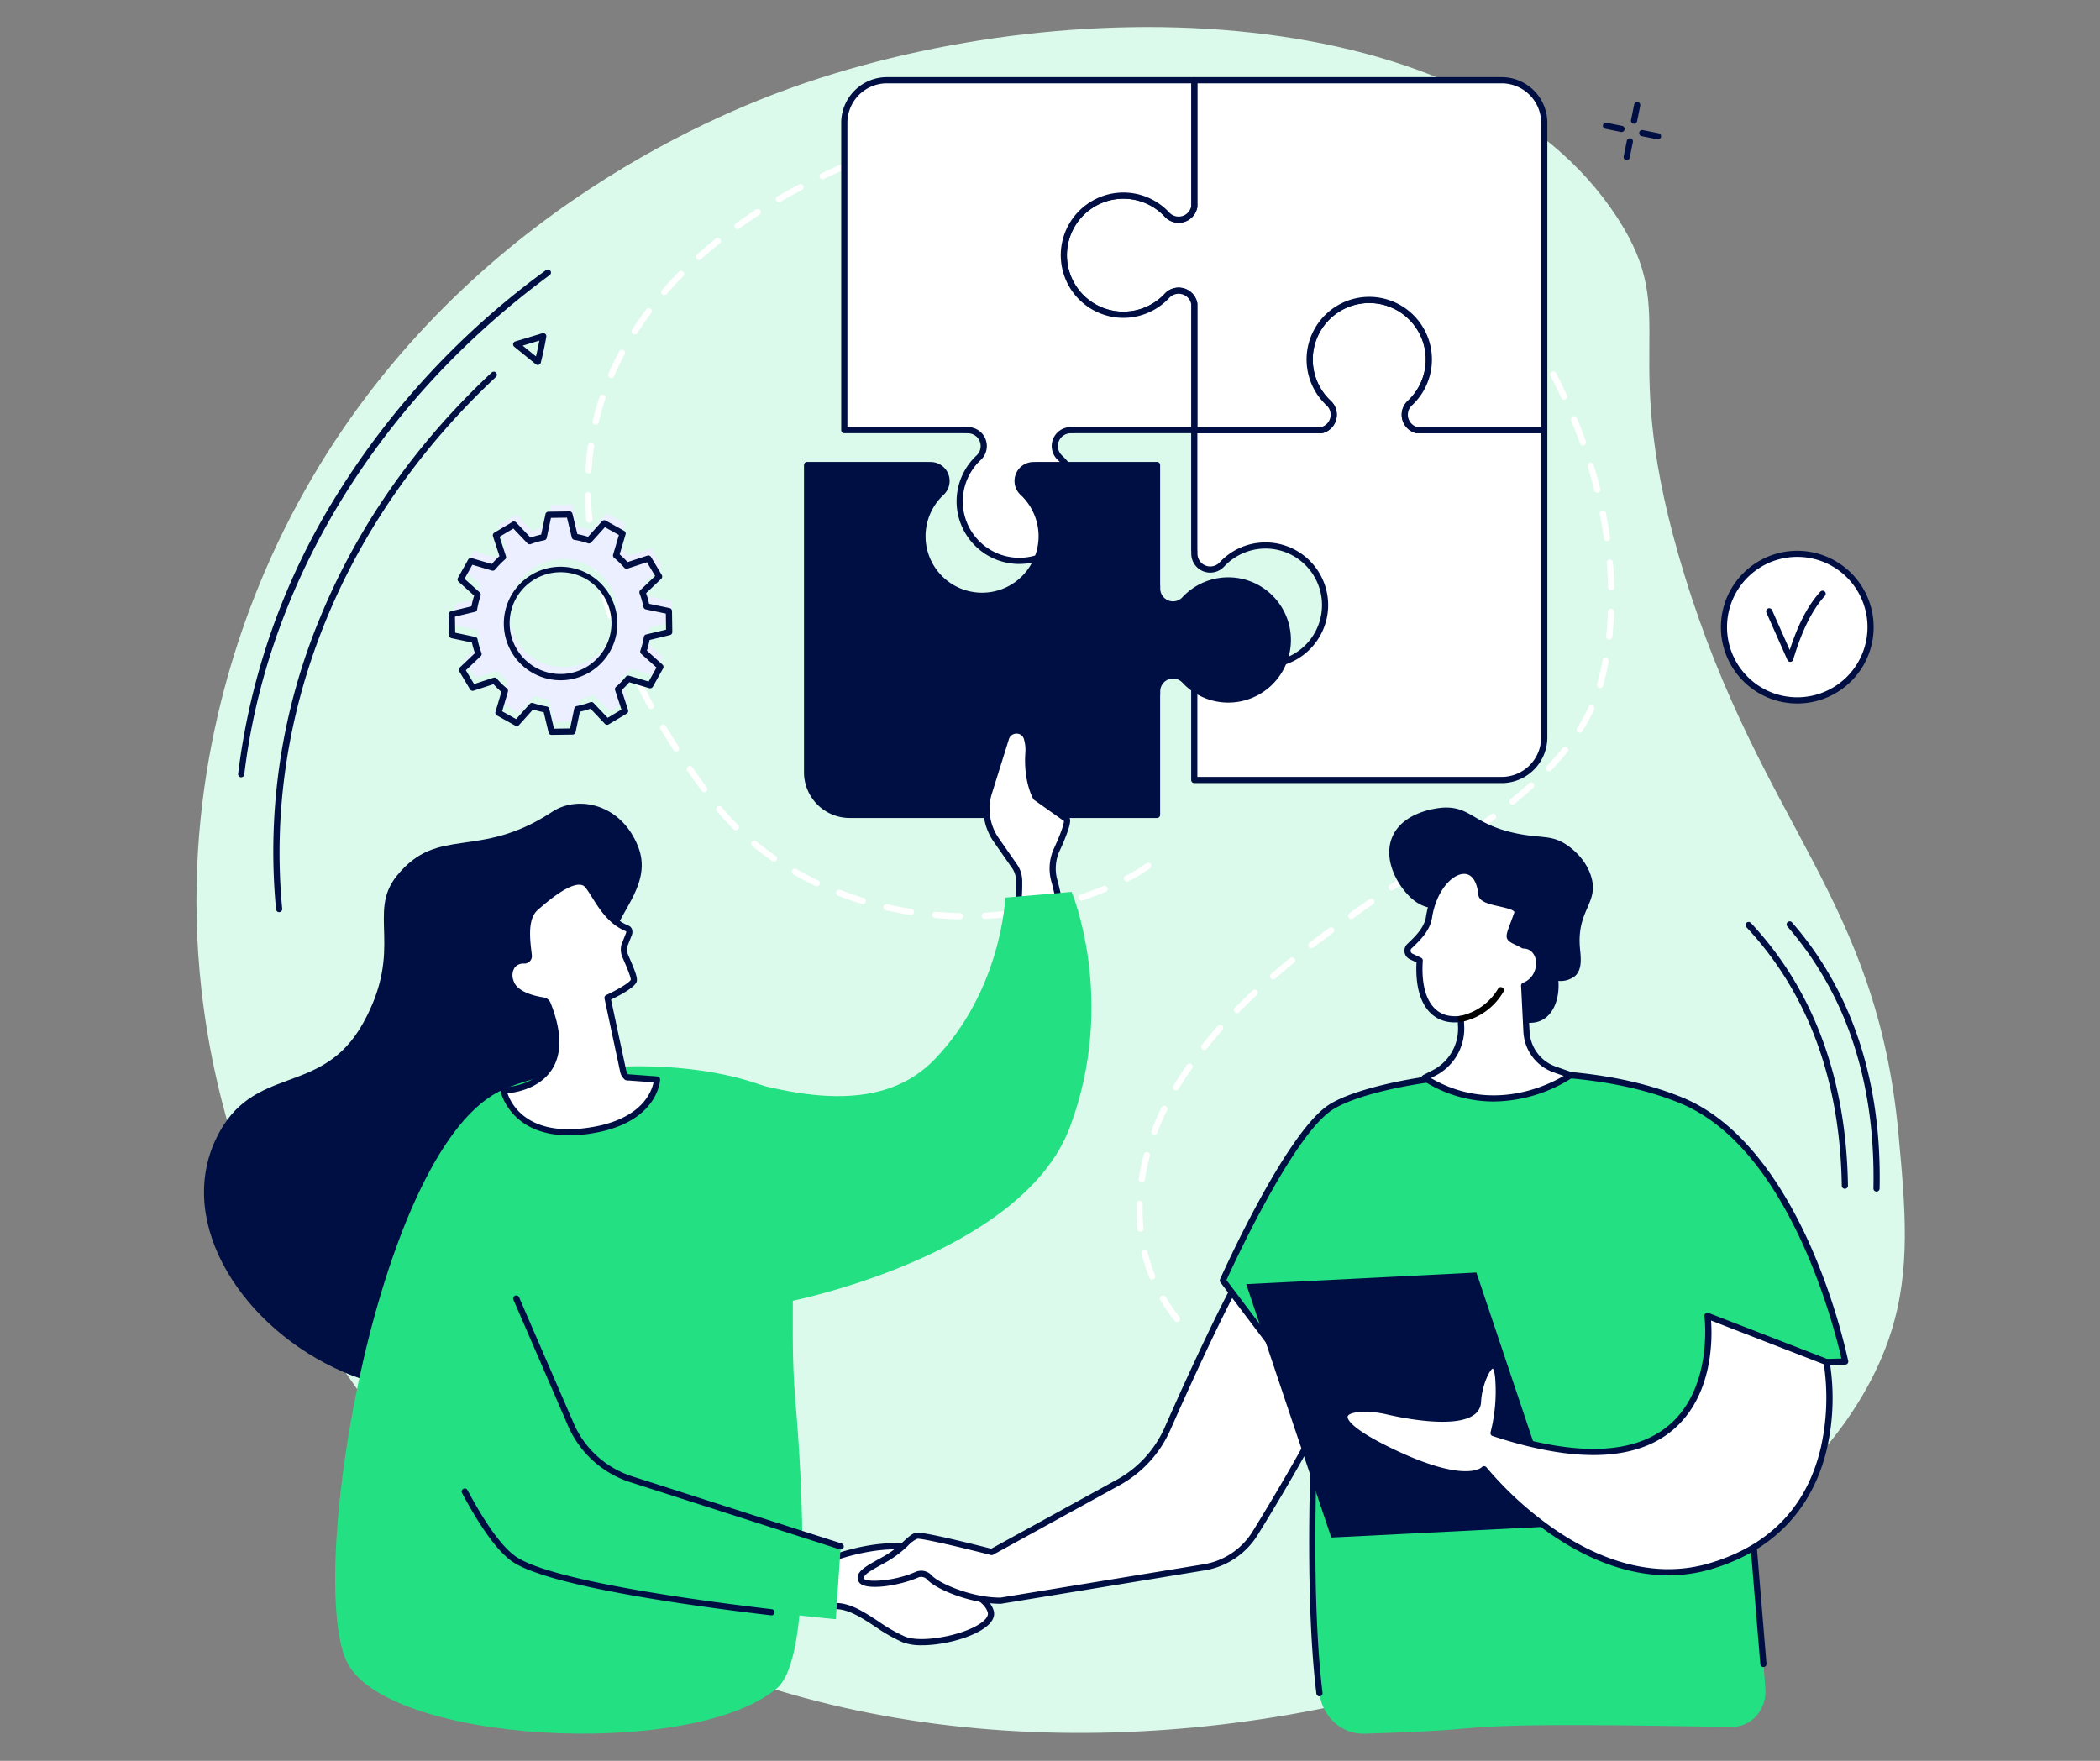 <svg xmlns="http://www.w3.org/2000/svg" xmlns:xlink="http://www.w3.org/1999/xlink" width="620" height="520" viewBox="0 0 620 520">
  <rect x="0" y="0" width="620" height="520" fill="#808080" stroke="none"/>
  <defs>
    <clipPath id="clip-path">
      <rect id="Rectangle_79" data-name="Rectangle 79" width="504.374" height="504" fill="none"/>
    </clipPath>
    <clipPath id="clip-Programme_Partenaire_-_Communication_Digitale_-_Anthony_LAC_4">
      <rect width="620" height="520"/>
    </clipPath>
  </defs>
  <g id="Programme_Partenaire_-_Communication_Digitale_-_Anthony_LAC_4" data-name="Programme Partenaire - Communication Digitale - Anthony LAC 4" clip-path="url(#clip-Programme_Partenaire_-_Communication_Digitale_-_Anthony_LAC_4)">
    <g id="Groupe_59" data-name="Groupe 59" transform="translate(58 8.004)">
      <g id="Groupe_58" data-name="Groupe 58" transform="translate(0 -0.004)" clip-path="url(#clip-path)">
        <path id="Tracé_1073" data-name="Tracé 1073" d="M22.069,156.477C11.154,180.641-5,226.9,1.492,284.439c8.331,73.822,49.578,132.022,89.7,164.727,133.136,108.524,376.857,38.415,409.132-63.813,5.855-18.546,4.209-36.434,2.184-58.444-6.443-70-40.38-90.811-63.2-165.141-20.771-67.644-.293-75.256-19.715-105.328C377.456-8.794,255.836-12.082,172.152,19.193,140.008,31.207,62.009,68.056,22.069,156.477" transform="translate(0 0.004)" fill="#dbfaeb"/>
        <path id="Tracé_1074" data-name="Tracé 1074" d="M591.2,447.209a.908.908,0,0,1-.713-.343,52.071,52.071,0,0,1-4.2-6.112.911.911,0,1,1,1.573-.922,50.283,50.283,0,0,0,4.051,5.9.911.911,0,0,1-.712,1.479m-7.339-12.54a.911.911,0,0,1-.845-.571,51.523,51.523,0,0,1-2.27-7.06.912.912,0,1,1,1.771-.432,49.743,49.743,0,0,0,2.189,6.81.912.912,0,0,1-.845,1.253M580.4,420.552a.911.911,0,0,1-.906-.82,56.687,56.687,0,0,1-.283-5.669q0-.864.026-1.732a.911.911,0,1,1,1.822.053q-.024.841-.024,1.679c0,1.843.092,3.689.273,5.486a.911.911,0,0,1-.815,1,.871.871,0,0,1-.093,0m.406-14.542a.929.929,0,0,1-.137-.01.912.912,0,0,1-.766-1.037,67.521,67.521,0,0,1,1.507-7.234.912.912,0,0,1,1.762.468,65.566,65.566,0,0,0-1.466,7.038.912.912,0,0,1-.9.776m3.716-14.075a.912.912,0,0,1-.853-1.233c.853-2.261,1.838-4.539,2.929-6.77a.912.912,0,1,1,1.638.8c-1.066,2.18-2.028,4.4-2.861,6.612a.912.912,0,0,1-.853.59m6.381-13.1a.911.911,0,0,1-.78-1.383q.221-.366.446-.731c1.118-1.818,2.316-3.645,3.563-5.432a.912.912,0,0,1,1.5,1.043c-1.227,1.758-2.406,3.556-3.506,5.343q-.22.359-.437.719a.912.912,0,0,1-.781.44m8.33-11.955a.912.912,0,0,1-.713-1.478c1.487-1.875,3.076-3.765,4.723-5.617A.912.912,0,0,1,604.609,361c-1.624,1.826-3.191,3.69-4.657,5.539a.909.909,0,0,1-.714.345m9.671-10.9a.912.912,0,0,1-.65-1.55c1.663-1.692,3.431-3.411,5.257-5.111a.911.911,0,0,1,1.242,1.334c-1.806,1.682-3.555,3.382-5.2,5.055a.91.91,0,0,1-.65.273m10.661-9.949a.912.912,0,0,1-.6-1.6c1.777-1.533,3.668-3.112,5.62-4.692a.912.912,0,0,1,1.147,1.417c-1.938,1.568-3.813,3.134-5.575,4.655a.909.909,0,0,1-.6.221m11.328-9.185a.911.911,0,0,1-.555-1.634c1.858-1.426,3.771-2.862,5.846-4.39a.912.912,0,0,1,1.081,1.468c-2.066,1.521-3.969,2.95-5.817,4.368a.907.907,0,0,1-.554.188M527.132,328.3h-.017c-2.441-.044-4.912-.174-7.343-.386a.911.911,0,0,1,.159-1.816c2.389.209,4.817.336,7.217.38a.911.911,0,0,1-.016,1.823m115.5-.112a.911.911,0,0,1-.531-1.653q2.971-2.124,5.958-4.217a.912.912,0,0,1,1.048,1.492q-2.978,2.091-5.946,4.208a.906.906,0,0,1-.529.17m-108.213-.006a.912.912,0,0,1-.046-1.822c2.395-.122,4.818-.328,7.2-.613a.911.911,0,1,1,.216,1.81c-2.425.29-4.89.5-7.326.624h-.047m-21.8-1.149a.929.929,0,0,1-.143-.011q-.818-.129-1.643-.271c-1.869-.323-3.745-.7-5.576-1.116a.911.911,0,1,1,.4-1.777c1.8.409,3.644.778,5.482,1.1q.811.14,1.616.266a.912.912,0,0,1-.14,1.812m36.274-.58a.912.912,0,0,1-.168-1.807c2.359-.446,4.733-.978,7.056-1.581a.911.911,0,1,1,.458,1.764c-2.363.614-4.777,1.155-7.176,1.608a.915.915,0,0,1-.17.016M498.413,323.8a.9.9,0,0,1-.266-.04c-2.354-.715-4.695-1.52-6.956-2.394a.912.912,0,1,1,.656-1.7c2.22.858,4.517,1.648,6.829,2.35a.912.912,0,0,1-.264,1.784M563,322.791a.912.912,0,0,1-.289-1.777c2.308-.771,4.586-1.622,6.771-2.531a.912.912,0,0,1,.7,1.684c-2.225.925-4.545,1.792-6.893,2.576a.915.915,0,0,1-.289.047m91.561-2.99a.912.912,0,0,1-.522-1.659q2.472-1.725,4.93-3.447l1.047-.731a.912.912,0,1,1,1.041,1.5l-1.041.727q-2.459,1.724-4.934,3.45a.907.907,0,0,1-.521.164m-169.739-1.258a.911.911,0,0,1-.392-.089c-2.216-1.056-4.408-2.208-6.517-3.424a.911.911,0,1,1,.91-1.579c2.068,1.193,4.218,2.322,6.391,3.358a.912.912,0,0,1-.393,1.735m91.63-1.371a.912.912,0,0,1-.419-1.722,41.5,41.5,0,0,0,6.09-3.673.911.911,0,1,1,1.138,1.423,43.116,43.116,0,0,1-6.391,3.87.9.9,0,0,1-.418.1m90.1-5.673a.911.911,0,0,1-.513-1.666l1.356-.921q2.309-1.567,4.674-3.182a.912.912,0,0,1,1.03,1.5q-2.362,1.618-4.68,3.185l-1.355.92a.907.907,0,0,1-.511.158m-194.351-.242a.906.906,0,0,1-.517-.161c-2.03-1.4-4.01-2.892-5.885-4.433a.912.912,0,0,1,1.157-1.409c1.836,1.509,3.776,2.97,5.763,4.342a.911.911,0,0,1-.518,1.662m206.374-8.026a.912.912,0,0,1-.528-1.655c2.139-1.516,4.062-2.916,5.877-4.279a.911.911,0,1,1,1.094,1.458c-1.829,1.373-3.765,2.783-5.918,4.308a.908.908,0,0,1-.526.168M460.957,302a.91.91,0,0,1-.64-.262,69.184,69.184,0,0,1-5-5.449.912.912,0,0,1,1.411-1.154,67.2,67.2,0,0,0,4.864,5.3.912.912,0,0,1-.64,1.561m229.272-7.548a.912.912,0,0,1-.576-1.618c1.948-1.588,3.8-3.175,5.5-4.717a.911.911,0,0,1,1.225,1.35c-1.723,1.563-3.6,3.172-5.571,4.78a.908.908,0,0,1-.575.2m-238.6-3.658a.91.91,0,0,1-.732-.368c-1.449-1.951-2.887-3.956-4.273-5.96a.911.911,0,1,1,1.5-1.037c1.374,1.987,2.8,3.976,4.237,5.91a.912.912,0,0,1-.731,1.455m249.365-6.163a.912.912,0,0,1-.657-1.543c1.723-1.8,3.326-3.616,4.766-5.41a.912.912,0,0,1,1.422,1.141c-1.473,1.835-3.113,3.7-4.873,5.531a.909.909,0,0,1-.658.28m-257.669-5.845a.91.91,0,0,1-.767-.419c-1.316-2.048-2.614-4.145-3.857-6.233a.912.912,0,0,1,1.567-.932c1.232,2.07,2.519,4.149,3.824,6.18a.911.911,0,0,1-.766,1.4m266.74-5.544a.912.912,0,0,1-.769-1.4,53.867,53.867,0,0,0,3.438-6.282.911.911,0,1,1,1.656.763,55.624,55.624,0,0,1-3.554,6.5.911.911,0,0,1-.77.423m-274.2-7a.912.912,0,0,1-.8-.474c-1.176-2.15-2.319-4.336-3.4-6.5a.912.912,0,1,1,1.631-.814c1.068,2.14,2.2,4.305,3.366,6.435a.913.913,0,0,1-.8,1.35M716.1,260.028a.913.913,0,0,1-.878-1.16q.147-.518.283-1.04c.5-1.951.953-3.966,1.331-5.988a.912.912,0,1,1,1.792.335c-.386,2.062-.843,4.118-1.358,6.11q-.14.542-.293,1.08a.913.913,0,0,1-.876.663M429.359,253.18a.911.911,0,0,1-.832-.538c-1.007-2.243-1.969-4.517-2.859-6.756a.912.912,0,0,1,1.7-.673c.879,2.215,1.83,4.463,2.827,6.682a.912.912,0,0,1-.831,1.285M718.8,245.707c-.033,0-.067,0-.1-.005a.912.912,0,0,1-.806-1.006c.259-2.36.439-4.785.535-7.208a.912.912,0,0,1,1.822.072c-.1,2.465-.281,4.933-.545,7.334a.912.912,0,0,1-.905.812m-294.812-6.088a.912.912,0,0,1-.862-.616c-.8-2.342-1.544-4.7-2.2-7a.912.912,0,0,1,1.753-.5c.65,2.275,1.381,4.6,2.173,6.914a.912.912,0,0,1-.862,1.207m295.4-8.473a.911.911,0,0,1-.91-.888c-.061-2.374-.2-4.8-.407-7.225a.911.911,0,1,1,1.816-.157c.213,2.457.352,4.925.413,7.336a.911.911,0,0,1-.888.934h-.024M419.99,225.595a.911.911,0,0,1-.888-.711c-.544-2.415-1.013-4.843-1.394-7.215a.912.912,0,0,1,1.8-.289c.374,2.336.836,4.726,1.371,7.1a.911.911,0,0,1-.689,1.089.931.931,0,0,1-.2.022m298.145-8.972a.911.911,0,0,1-.9-.781c-.34-2.357-.753-4.761-1.228-7.142a.911.911,0,1,1,1.788-.356c.482,2.414.9,4.849,1.244,7.239a.91.91,0,0,1-.9,1.041M417.693,211.2a.912.912,0,0,1-.907-.828c-.225-2.463-.362-4.934-.405-7.343A.912.912,0,0,1,418.2,203c.042,2.365.177,4.791.4,7.21a.912.912,0,0,1-.825.991c-.028,0-.056,0-.084,0m297.6-8.888a.912.912,0,0,1-.883-.688c-.584-2.311-1.241-4.661-1.95-6.984a.912.912,0,1,1,1.744-.532c.718,2.351,1.382,4.73,1.974,7.07a.912.912,0,0,1-.66,1.107.934.934,0,0,1-.224.028m-297.842-5.677-.056,0a.911.911,0,0,1-.854-.966c.15-2.458.4-4.923.756-7.327a.912.912,0,0,1,1.8.263c-.344,2.354-.593,4.768-.741,7.175a.911.911,0,0,1-.909.856m293.586-8.275a.911.911,0,0,1-.858-.6c-.809-2.263-1.683-4.542-2.6-6.772a.911.911,0,1,1,1.686-.691c.925,2.256,1.808,4.56,2.627,6.85a.912.912,0,0,1-.858,1.219m-291.468-6.135a.911.911,0,0,1-.887-1.122c.421-1.772.906-3.553,1.444-5.294q.279-.9.576-1.792a.912.912,0,1,1,1.729.578q-.291.873-.564,1.752c-.525,1.7-1,3.445-1.412,5.177a.911.911,0,0,1-.886.7m285.942-7.361a.912.912,0,0,1-.828-.529c-1.009-2.18-2.084-4.371-3.193-6.511a.912.912,0,1,1,1.619-.838c1.122,2.165,2.208,4.38,3.228,6.584a.912.912,0,0,1-.827,1.295m-281.333-6.441a.912.912,0,0,1-.835-1.275c.965-2.22,2.048-4.448,3.219-6.62a.911.911,0,0,1,1.6.865c-1.146,2.127-2.207,4.309-3.152,6.482a.912.912,0,0,1-.837.548m274.625-6.5a.911.911,0,0,1-.791-.457c-1.2-2.088-2.466-4.174-3.757-6.2a.911.911,0,1,1,1.537-.98c1.306,2.048,2.584,4.158,3.8,6.27a.912.912,0,0,1-.789,1.366M431.068,155.6a.912.912,0,0,1-.765-1.406c1.309-2.03,2.727-4.057,4.215-6.028a.912.912,0,0,1,1.455,1.1c-1.461,1.935-2.853,3.925-4.138,5.917a.911.911,0,0,1-.767.418m259.895-5.97a.911.911,0,0,1-.746-.386c-1.4-1.983-2.847-3.943-4.314-5.827a.912.912,0,0,1,1.439-1.12c1.484,1.907,2.953,3.891,4.366,5.9a.912.912,0,0,1-.745,1.436M439.835,143.97a.911.911,0,0,1-.687-1.509c1.578-1.816,3.259-3.629,5-5.387a.912.912,0,0,1,1.3,1.281c-1.71,1.731-3.364,3.515-4.917,5.3a.908.908,0,0,1-.688.314M682,138.129a.908.908,0,0,1-.691-.316c-1.588-1.843-3.228-3.647-4.872-5.362a.912.912,0,0,1,1.316-1.262c1.666,1.738,3.327,3.566,4.937,5.433a.912.912,0,0,1-.69,1.507M450.071,133.6a.911.911,0,0,1-.609-1.59c1.793-1.611,3.676-3.209,5.6-4.75a.912.912,0,0,1,1.141,1.422c-1.9,1.52-3.754,3.1-5.522,4.684a.907.907,0,0,1-.609.234M671.9,127.61a.911.911,0,0,1-.621-.244c-1.785-1.662-3.616-3.266-5.442-4.767A.911.911,0,1,1,667,121.191c1.855,1.525,3.715,3.153,5.528,4.841a.912.912,0,0,1-.621,1.579m-210.468-3.144a.911.911,0,0,1-.534-1.651c1.96-1.411,4-2.8,6.059-4.138a.912.912,0,0,1,.991,1.53c-2.036,1.318-4.049,2.694-5.984,4.088a.91.91,0,0,1-.532.172m199.2-6.108a.906.906,0,0,1-.533-.173c-1.94-1.4-3.952-2.771-5.984-4.069a.912.912,0,0,1,.981-1.536c2.061,1.317,4.1,2.706,6.071,4.128a.911.911,0,0,1-.535,1.65m-186.972-1.826a.912.912,0,0,1-.46-1.7c2.089-1.22,4.247-2.416,6.413-3.556a.912.912,0,0,1,.849,1.613c-2.142,1.127-4.276,2.31-6.343,3.516a.912.912,0,0,1-.459.125m174.694-6.024a.909.909,0,0,1-.447-.118c-2.084-1.174-4.238-2.311-6.4-3.38a.912.912,0,0,1,.807-1.635c2.194,1.084,4.378,2.237,6.491,3.426a.912.912,0,0,1-.448,1.706m-161.79-.77a.912.912,0,0,1-.391-1.736c2.182-1.032,4.432-2.042,6.689-3a.911.911,0,1,1,.712,1.678c-2.234.949-4.461,1.948-6.621,2.97a.91.91,0,0,1-.389.088M635.3,104.051a.91.91,0,0,1-.359-.075c-2.2-.945-4.46-1.851-6.727-2.692a.912.912,0,1,1,.635-1.709c2.3.852,4.587,1.77,6.812,2.727a.912.912,0,0,1-.361,1.749m-135.3-.013a.912.912,0,0,1-.323-1.764c2.262-.857,4.584-1.686,6.9-2.464a.911.911,0,0,1,.58,1.728c-2.295.771-4.6,1.592-6.836,2.441a.918.918,0,0,1-.323.059m13.825-4.643a.912.912,0,0,1-.257-1.786c2.326-.685,4.7-1.337,7.054-1.937a.912.912,0,0,1,.45,1.767c-2.332.595-4.683,1.24-6.989,1.919a.911.911,0,0,1-.258.037m107.811-.422a.923.923,0,0,1-.275-.043c-2.279-.722-4.621-1.4-6.96-2.025a.911.911,0,1,1,.468-1.762c2.367.629,4.737,1.318,7.043,2.048a.912.912,0,0,1-.275,1.781m-93.7-3.176a.912.912,0,0,1-.192-1.8c2.374-.513,4.79-.991,7.181-1.418a.911.911,0,1,1,.32,1.794c-2.368.424-4.762.9-7.115,1.405a.9.9,0,0,1-.194.021m79.612-.571a.931.931,0,0,1-.2-.021c-2.336-.509-4.732-.974-7.119-1.385a.912.912,0,1,1,.309-1.8c2.414.415,4.836.887,7.2,1.4a.912.912,0,0,1-.193,1.8m-65.269-1.994a.912.912,0,0,1-.126-1.814c2.409-.341,4.854-.642,7.268-.894a.911.911,0,1,1,.19,1.813c-2.393.25-4.816.548-7.2.886a.967.967,0,0,1-.129.009m50.9-.482a.893.893,0,0,1-.117-.007c-2.374-.305-4.8-.567-7.214-.777A.911.911,0,0,1,586,90.15c2.437.212,4.889.476,7.289.785a.912.912,0,0,1-.115,1.816m-36.4-1.033a.911.911,0,0,1-.06-1.821c2.433-.164,4.9-.284,7.32-.357a.912.912,0,0,1,.055,1.823c-2.4.072-4.841.191-7.252.353l-.062,0m21.869-.235H578.6c-2.4-.113-4.839-.18-7.254-.2a.912.912,0,0,1,.007-1.823h.007c2.439.02,4.9.087,7.325.2a.912.912,0,0,1-.042,1.822" transform="translate(-301.696 -64.818)" fill="#fff"/>
        <path id="Tracé_1075" data-name="Tracé 1075" d="M45.582,409.814a.855.855,0,0,1-.109-.007.911.911,0,0,1-.8-1.013,201.921,201.921,0,0,1,29.256-82.571,236.086,236.086,0,0,1,61.682-66.209.912.912,0,0,1,1.079,1.469c-50.58,37.165-83.46,90.937-90.208,147.528a.911.911,0,0,1-.9.8" transform="translate(-32.366 -188.269)" fill="#000f43"/>
        <path id="Tracé_1076" data-name="Tracé 1076" d="M84.084,529.125a.911.911,0,0,1-.906-.825,179.777,179.777,0,0,1,13.058-86.289c11.071-26.887,28.089-51.191,50.58-72.238a.912.912,0,1,1,1.246,1.331c-45.52,42.6-68.508,99.829-63.069,157.023a.912.912,0,0,1-.821.994.857.857,0,0,1-.087,0" transform="translate(-59.676 -267.747)" fill="#000f43"/>
        <path id="Tracé_1077" data-name="Tracé 1077" d="M346.74,337.512a.912.912,0,0,1-.575-.2l-6.378-5.173a.912.912,0,0,1,.311-1.581l7.985-2.411a.912.912,0,0,1,1.163,1.023c-.64,3.829-1.614,7.624-1.624,7.662a.911.911,0,0,1-.882.684m-4.468-5.709,3.924,3.183c.268-1.131.651-2.837.995-4.668Z" transform="translate(-245.955 -237.733)" fill="#000f43"/>
        <path id="Tracé_1078" data-name="Tracé 1078" d="M1513.025,105.242a.914.914,0,0,1-.182-.018l-4.621-.935a.912.912,0,0,1,.362-1.787l4.621.935a.912.912,0,0,1-.18,1.805" transform="translate(-1092.28 -74.256)" fill="#000f43"/>
        <path id="Tracé_1079" data-name="Tracé 1079" d="M1552.1,113.147a.912.912,0,0,1-.182-.018l-4.621-.935a.912.912,0,1,1,.362-1.787l4.621.935a.912.912,0,0,1-.18,1.805" transform="translate(-1120.596 -79.983)" fill="#000f43"/>
        <path id="Tracé_1080" data-name="Tracé 1080" d="M1530.683,125.729a.913.913,0,0,1-.895-1.093l.934-4.62a.912.912,0,0,1,1.788.361l-.935,4.621a.913.913,0,0,1-.892.731" transform="translate(-1108.422 -86.429)" fill="#000f43"/>
        <path id="Tracé_1081" data-name="Tracé 1081" d="M1538.588,86.649a.9.9,0,0,1-.182-.018.912.912,0,0,1-.713-1.074l.935-4.62a.912.912,0,0,1,1.787.361l-.935,4.62a.912.912,0,0,1-.892.731" transform="translate(-1114.15 -58.113)" fill="#000f43"/>
        <path id="Tracé_1082" data-name="Tracé 1082" d="M1731.053,1038.627h-.019a.912.912,0,0,1-.893-.93c.636-31.194-7.913-57.221-25.41-77.357a.911.911,0,1,1,1.375-1.2c17.8,20.488,26.5,46.93,25.858,78.59a.911.911,0,0,1-.911.893" transform="translate(-1235.031 -694.736)" fill="#000f43"/>
        <path id="Tracé_1083" data-name="Tracé 1083" d="M1689.75,1038.22a.911.911,0,0,1-.911-.9c-.493-31.2-9.979-56.9-28.193-76.387a.912.912,0,0,1,1.332-1.245c18.533,19.83,28.184,45.94,28.684,77.6a.912.912,0,0,1-.9.926Z" transform="translate(-1203.073 -695.151)" fill="#000f43"/>
        <path id="Tracé_1084" data-name="Tracé 1084" d="M1135.254,331a4.684,4.684,0,0,1-2.049-7.961,17.594,17.594,0,1,0-23.947,0,4.684,4.684,0,0,1-2.05,7.96H1069.57v35.611h.029v.871a4.688,4.688,0,0,0,8.11,3.206,17.594,17.594,0,1,1,0,23.947,4.688,4.688,0,0,0-8.109,3.207v.87h-.029V434.32h90.748a12.575,12.575,0,0,0,12.575-12.575V331Z" transform="translate(-774.976 -211.973)" fill="#fff"/>
        <path id="Tracé_1085" data-name="Tracé 1085" d="M1157.921,432.833h-90.748a.912.912,0,0,1-.912-.912V396.31a.922.922,0,0,1,.029-.227v-.643a5.6,5.6,0,0,1,9.688-3.827,16.739,16.739,0,0,0,12.222,5.33,16.683,16.683,0,1,0-12.222-28.035,5.6,5.6,0,0,1-9.689-3.827v-.651a.868.868,0,0,1-.029-.22V328.6a.912.912,0,0,1,.912-.912h37.518a3.773,3.773,0,0,0,1.55-6.38,18.566,18.566,0,0,1-5.912-13.558,18.506,18.506,0,1,1,31.1,13.557,3.772,3.772,0,0,0,1.549,6.381H1170.5a.911.911,0,0,1,.911.912v90.748a13.5,13.5,0,0,1-13.486,13.487m-89.837-1.823h89.837a11.677,11.677,0,0,0,11.663-11.663V329.51h-36.727a.906.906,0,0,1-.224-.028,5.595,5.595,0,0,1-2.445-9.512,16.682,16.682,0,1,0-22.706,0,5.6,5.6,0,0,1-2.446,9.511.9.9,0,0,1-.224.028h-36.727v34.48a.862.862,0,0,1,.029.22v.871a3.777,3.777,0,0,0,6.531,2.586,18.5,18.5,0,1,1,0,25.188,3.776,3.776,0,0,0-6.53,2.586v.87a.915.915,0,0,1-.029.227Z" transform="translate(-772.579 -209.575)" fill="#000f43"/>
        <path id="Tracé_1086" data-name="Tracé 1086" d="M1059.008,57H968.26v37.34a4.686,4.686,0,0,1-8.028,2.348,17.593,17.593,0,1,0,0,23.947,4.685,4.685,0,0,1,8.027,2.348v37.34H1005.9a4.684,4.684,0,0,0,2.05-7.96,17.595,17.595,0,1,1,23.947,0,4.684,4.684,0,0,0,2.049,7.961h37.639V69.572A12.575,12.575,0,0,0,1059.008,57" transform="translate(-673.666 -41.297)" fill="#fff"/>
        <path id="Tracé_1087" data-name="Tracé 1087" d="M1069.184,158.833h-37.639a.9.9,0,0,1-.224-.028,5.595,5.595,0,0,1-2.445-9.512,16.682,16.682,0,1,0-22.706,0,5.6,5.6,0,0,1-2.446,9.511.9.9,0,0,1-.224.028H965.861a.911.911,0,0,1-.911-.911V120.67a3.774,3.774,0,0,0-6.448-1.816,18.57,18.57,0,0,1-13.558,5.912,18.506,18.506,0,1,1,13.557-31.1,3.774,3.774,0,0,0,6.449-1.816V54.6a.911.911,0,0,1,.911-.912h90.749A13.5,13.5,0,0,1,1070.1,67.174v90.748a.912.912,0,0,1-.912.911m-37.518-1.823h36.607V67.174a11.677,11.677,0,0,0-11.663-11.664H966.772V91.939a.934.934,0,0,1-.015.166,5.6,5.6,0,0,1-9.593,2.8,16.682,16.682,0,1,0,0,22.706,5.6,5.6,0,0,1,9.591,2.8.929.929,0,0,1,.015.166V157.01h36.607a3.772,3.772,0,0,0,1.55-6.38,18.567,18.567,0,0,1-5.912-13.558,18.506,18.506,0,1,1,31.1,13.557,3.772,3.772,0,0,0,1.549,6.381" transform="translate(-671.267 -38.899)" fill="#000f43"/>
        <path id="Tracé_1088" data-name="Tracé 1088" d="M775.615,91.107a17.554,17.554,0,0,1,14.118,5.579,4.686,4.686,0,0,0,8.028-2.348V57H707.014a12.575,12.575,0,0,0-12.575,12.575V160.32H730.05v.023h.87a4.688,4.688,0,0,1,3.207,8.11,17.6,17.6,0,1,0,23.947,0,4.688,4.688,0,0,1,3.207-8.11h.87v-.023h35.611v-37.34a4.685,4.685,0,0,0-8.027-2.349,17.594,17.594,0,1,1-14.119-29.525" transform="translate(-503.168 -41.297)" fill="#fff"/>
        <path id="Tracé_1089" data-name="Tracé 1089" d="M743.694,197.45a18.506,18.506,0,0,1-18.5-18.505,18.567,18.567,0,0,1,5.911-13.558,3.776,3.776,0,0,0-2.586-6.53h-.87a.916.916,0,0,1-.2-.023H692.042a.911.911,0,0,1-.912-.911V67.174a13.5,13.5,0,0,1,13.487-13.487h90.748a.912.912,0,0,1,.912.912v37.34a.94.94,0,0,1-.015.166,5.6,5.6,0,0,1-9.592,2.8,16.682,16.682,0,1,0,0,22.706,5.6,5.6,0,0,1,9.591,2.8.934.934,0,0,1,.015.166v37.34a.912.912,0,0,1-.912.911H759.953a.878.878,0,0,1-.2.023h-.871a3.777,3.777,0,0,0-2.586,6.531,18.5,18.5,0,0,1-11.722,32.043q-.442.02-.881.02m-15.838-40.417h.667a5.6,5.6,0,0,1,3.827,9.689,16.738,16.738,0,0,0-5.329,12.222,16.683,16.683,0,1,0,28.035-12.222,5.6,5.6,0,0,1,3.828-9.689h.672a.878.878,0,0,1,.2-.023h34.7V120.67A3.774,3.774,0,0,0,788,118.854a18.568,18.568,0,0,1-13.558,5.912A18.506,18.506,0,0,1,773.156,87.8l.062.909-.062-.909A18.479,18.479,0,0,1,788,93.666a3.774,3.774,0,0,0,6.45-1.816V55.51H704.617a11.677,11.677,0,0,0-11.663,11.664V157.01h34.7a.916.916,0,0,1,.2.023" transform="translate(-500.771 -38.899)" fill="#000f43"/>
        <path id="Tracé_1090" data-name="Tracé 1090" d="M796.479,520.377a17.592,17.592,0,0,0-30.464-11.143,4.688,4.688,0,0,1-8.11-3.207v-.871h-.029V469.545H722.265v.023h-.87a4.688,4.688,0,0,0-3.207,8.11,17.594,17.594,0,1,1-23.947,0,4.688,4.688,0,0,0-3.207-8.11h-.87v-.023H654.553v90.748a12.575,12.575,0,0,0,12.575,12.575h90.748V537.257h.029v-.87a4.688,4.688,0,0,1,8.109-3.207,17.593,17.593,0,0,0,30.465-12.8" transform="translate(-474.268 -340.216)" fill="#000f43"/>
        <path id="Tracé_1091" data-name="Tracé 1091" d="M755.478,571.383H664.731A13.5,13.5,0,0,1,651.244,557.9V467.148a.911.911,0,0,1,.912-.911h35.611a.928.928,0,0,1,.2.022h.667a5.6,5.6,0,0,1,3.827,9.69,16.739,16.739,0,0,0-5.329,12.222,16.683,16.683,0,1,0,28.035-12.222,5.6,5.6,0,0,1,3.827-9.69h.673a.889.889,0,0,1,.2-.022h35.611a.912.912,0,0,1,.912.911v35.391a.885.885,0,0,1,.028.22v.871a3.777,3.777,0,0,0,6.531,2.586,18.5,18.5,0,1,1,0,25.187,3.777,3.777,0,0,0-6.531,2.587v.87a.937.937,0,0,1-.028.227v35.384a.912.912,0,0,1-.912.912M653.067,468.06V557.9a11.677,11.677,0,0,0,11.663,11.663h89.836v-34.7a.933.933,0,0,1,.028-.227v-.644a5.6,5.6,0,0,1,9.689-3.827,16.739,16.739,0,0,0,12.222,5.329,16.683,16.683,0,1,0-12.222-28.035,5.6,5.6,0,0,1-9.69-3.827v-.651a.877.877,0,0,1-.028-.22v-34.7h-34.5a.852.852,0,0,1-.2.023H719a3.777,3.777,0,0,0-2.586,6.531,18.505,18.505,0,1,1-25.188,0,3.776,3.776,0,0,0-2.586-6.531h-.87a.9.9,0,0,1-.2-.023Z" transform="translate(-471.871 -337.819)" fill="#000f43"/>
        <path id="Tracé_1092" data-name="Tracé 1092" d="M110.884,835.083c7.68-5.072,20.5-2.339,25.43,10.4,4.03,10.408-4.986,18.441-7.269,26.116-7.387,24.827,16.512,77.816.276,104.873-12.953,21.586-48.979,37.5-80.051,24.044-29.544-12.8-49.63-43.6-37.645-68.823C22.4,909.023,42.755,919.744,55.116,897.4c12.186-22.03,1-32.4,9.913-43.429,12.189-15.082,24.087-4.512,45.856-18.886" transform="translate(-5.87 -603.333)" fill="#000f43"/>
        <path id="Tracé_1093" data-name="Tracé 1093" d="M852.5,756.678l-4.888,15.659a16,16,0,0,0,2.173,14.342l5.48,7.865a7.9,7.9,0,0,1,1.188,4.466c.068,3.554-.467,8.977-.467,8.977l13.057.214s-1.433-6.884-2.093-9.248a13.4,13.4,0,0,1,.452-9.183c4.195-9.068,3.049-9.388,3.049-9.388l-9.027-6.4s-2.768-4.708-2.245-12.93a12.04,12.04,0,0,0-.49-4.711,3.245,3.245,0,0,0-6.19.336" transform="translate(-613.566 -546.483)" fill="#fff"/>
        <path id="Tracé_1094" data-name="Tracé 1094" d="M866.66,806.714h-.015l-13.057-.213a.912.912,0,0,1-.892-1c.005-.054.529-5.412.463-8.871a6.952,6.952,0,0,0-1.024-3.962l-5.48-7.865a16.956,16.956,0,0,1-2.291-15.15l4.877-15.622a4.114,4.114,0,0,1,3.887-3.114,4.011,4.011,0,0,1,4.041,2.729,13.029,13.029,0,0,1,.538,5.068c-.448,7.03,1.587,11.385,2.036,12.25l8.816,6.248a1.114,1.114,0,0,1,.42.483c.207.45.76,1.645-3.131,10.057a12.5,12.5,0,0,0-.4,8.556c.66,2.367,2.049,9.025,2.107,9.308a.911.911,0,0,1-.892,1.1m-12.06-2.02,10.933.179c-.433-2.044-1.358-6.336-1.843-8.074a14.307,14.307,0,0,1,.5-9.811c2.755-5.954,3.088-7.891,3.11-8.431l-8.787-6.228a.909.909,0,0,1-.259-.282c-.119-.2-2.9-5.046-2.37-13.449a11.257,11.257,0,0,0-.441-4.354,2.207,2.207,0,0,0-2.242-1.506,2.333,2.333,0,0,0-2.2,1.769c0,.015-.008.031-.013.045L846.1,770.211a15.143,15.143,0,0,0,2.044,13.54l5.486,7.874a8.891,8.891,0,0,1,1.352,4.969c.051,2.689-.23,6.36-.382,8.1m13.222-25.833h0m0,0h0m-.1-.037a.879.879,0,0,0,.1.037.853.853,0,0,1-.1-.037m-17.6-24.542h0Z" transform="translate(-611.18 -544.086)" fill="#000f43"/>
        <path id="Tracé_1095" data-name="Tracé 1095" d="M551.7,980.982c11.4,1.264,45.776,16.455,65.813-4.12s21.026-47.918,21.026-47.918l19.6-1.693s13.491,32.073-.511,69.455c-14.291,38.155-83.14,51.572-83.14,51.572Z" transform="translate(-399.746 -671.856)" fill="#23e082"/>
        <path id="Tracé_1096" data-name="Tracé 1096" d="M283.866,1123.954c-23.189-13.093-64.787-11.863-85.494-2.9-36.73,15.9-58.161,141.448-46.516,168.466,10.634,24.673,101.809,29.652,127.189,8.439,10.813-9.037,7.4-62.744,5.569-84.206q-.836-9.786-.822-19.611Z" transform="translate(-107.727 -807.328)" fill="#23e082"/>
        <path id="Tracé_1097" data-name="Tracé 1097" d="M335.273,939.517a1.294,1.294,0,0,0,1.35-1.439c-.409-3.8-1.626-10.937,2.013-14.138,4.664-4.1,12.431-10.343,15.441-6.526,2.638,3.346,5.3,10.137,11.677,12.664.611.242.671,1.124.4,1.721l-1.335,3.385a4.936,4.936,0,0,0,.248,2.908c.884,2.111,2.928,6.513,2.532,7.437-.772,1.8-7.732,5.017-7.732,5.017l4.6,21.515c.175.817.72,2.17,1.523,1.969l8.5.631s-.529,11.662-18.6,14.881c-23.622,4.208-26.727-11.637-26.727-11.637s23.093-.366,13.036-25.546a1.683,1.683,0,0,0-1.309-1.036c-2.246-.341-8.458-1.563-9.638-5.562-1.252-4.245,1.282-6.361,4.021-6.244" transform="translate(-238.501 -663.866)" fill="#fff"/>
        <path id="Tracé_1098" data-name="Tracé 1098" d="M346.059,988.763c-17.4,0-20.16-12.931-20.189-13.079a.912.912,0,0,1,.879-1.087c.087,0,8.757-.224,12.7-6.155,2.8-4.211,2.632-10.314-.494-18.141a.771.771,0,0,0-.6-.474c-3.34-.506-9.13-1.986-10.374-6.206-.835-2.832-.1-4.593.667-5.572a5.005,5.005,0,0,1,4.267-1.839.4.4,0,0,0,.3-.121.387.387,0,0,0,.1-.311c-.035-.326-.077-.678-.12-1.049-.5-4.233-1.246-10.63,2.437-13.87,4.063-3.575,9.931-8.283,13.929-7.921a3.92,3.92,0,0,1,2.829,1.515,37.186,37.186,0,0,1,2.1,3.125c2.092,3.329,4.7,7.473,9.193,9.256a1.737,1.737,0,0,1,.97.986,2.572,2.572,0,0,1-.078,1.961l-1.316,3.34a4.335,4.335,0,0,0,.242,2.222c.136.325.3.7.477,1.116,1.791,4.155,2.472,6.05,2.051,7.033-.756,1.762-5.346,4.13-7.528,5.174l4.453,20.808a3.014,3.014,0,0,0,.538,1.253.932.932,0,0,1,.161,0l8.5.631a.911.911,0,0,1,.843.951c-.023.506-.775,12.428-19.355,15.736a43.368,43.368,0,0,1-7.593.719m-18.113-12.42c1.132,3.318,6.191,13.323,25.387,9.906,14.4-2.566,17.195-10.469,17.729-13.146l-7.416-.551a1.575,1.575,0,0,1-1.058-.236,4.1,4.1,0,0,1-1.405-2.46l-4.6-21.515a.912.912,0,0,1,.509-1.018c3.142-1.453,6.765-3.565,7.255-4.5.05-.817-1.4-4.187-2.028-5.638-.181-.419-.347-.8-.485-1.134a5.726,5.726,0,0,1-.237-3.639l1.315-3.341a.855.855,0,0,0,.069-.557c-5.023-2.011-7.794-6.419-10.02-9.963-.7-1.114-1.361-2.165-1.992-2.966a2.11,2.11,0,0,0-1.564-.829c-3.681-.338-10.363,5.543-12.559,7.475-2.965,2.608-2.282,8.434-1.831,12.289.044.378.086.735.122,1.067a2.206,2.206,0,0,1-2.295,2.448h0a3.247,3.247,0,0,0-2.753,1.141,4.289,4.289,0,0,0-.354,3.934c1,3.373,6.556,4.564,8.9,4.919a2.6,2.6,0,0,1,2.019,1.6c3.364,8.422,3.469,15.1.312,19.836-3.6,5.4-10.3,6.612-13.014,6.882" transform="translate(-236.103 -661.471)" fill="#000f43"/>
        <path id="Tracé_1099" data-name="Tracé 1099" d="M677.028,1631.882s13.834-4.912,23.426-2.209c0,0,1.433,5.992,5.576,8.661s14.278,3.905,16.213,9.666-18.342,11.306-25.581,8.382-13.773-10.2-20.642-9.854,1.009-14.646,1.009-14.646" transform="translate(-487.785 -1180.22)" fill="#fff"/>
        <path id="Tracé_1100" data-name="Tracé 1100" d="M699.646,1655.678a15.692,15.692,0,0,1-5.672-.862,48.579,48.579,0,0,1-8.172-4.651c-4.179-2.745-8.134-5.334-12.083-5.138a3.248,3.248,0,0,1-3.14-1.409c-2.326-3.639,2.714-13.463,3.3-14.571a.913.913,0,0,1,.5-.435c.577-.2,14.219-4.977,23.978-2.227a.914.914,0,0,1,.639.665c.013.057,1.405,5.674,5.183,8.108a28.877,28.877,0,0,0,5.26,2.259c4.629,1.676,9.876,3.575,11.323,7.883.342,1.02.356,2.608-1.528,4.381-3.692,3.478-12.782,6-19.587,6m-25.485-12.485c4.348,0,8.381,2.649,12.641,5.448a47.313,47.313,0,0,0,7.854,4.485c5.257,2.122,18.989-.688,23.327-4.773.948-.893,1.3-1.725,1.049-2.474-1.167-3.474-5.974-5.214-10.216-6.749a29.915,29.915,0,0,1-5.627-2.441c-3.7-2.382-5.352-7.087-5.823-8.681-8.36-2.089-19.937,1.511-22.045,2.208-1.987,3.876-4.5,10.4-3.207,12.42.171.269.506.621,1.513.57.178-.009.357-.013.534-.013" transform="translate(-485.438 -1177.808)" fill="#000f43"/>
        <path id="Tracé_1101" data-name="Tracé 1101" d="M262.181,1363.236l16.122,37.232a29.1,29.1,0,0,0,17.815,16.146l61.85,19.843-1.449,21.485s-81.253-7.626-95.3-17.988c-13.152-9.7-29.684-54.451-29.684-54.451Z" transform="translate(-167.76 -987.756)" fill="#23e082"/>
        <path id="Tracé_1102" data-name="Tracé 1102" d="M436.2,1434.97a.919.919,0,0,1-.278-.044l-61.85-19.844a30.012,30.012,0,0,1-18.374-16.651L339.576,1361.2a.912.912,0,0,1,1.674-.725l16.122,37.231a28.189,28.189,0,0,0,17.257,15.64l61.85,19.843a.912.912,0,0,1-.278,1.78" transform="translate(-245.992 -985.357)" fill="#000f43"/>
        <path id="Tracé_1103" data-name="Tracé 1103" d="M375.8,1604.428a.872.872,0,0,1-.108-.006c-24.407-2.878-66.832-8.8-76.747-16.107-4.164-3.07-9.037-9.8-14.485-19.993a.912.912,0,1,1,1.608-.859c5.318,9.955,10.016,16.477,13.959,19.385,9.576,7.061,51.65,12.908,75.878,15.764a.911.911,0,0,1-.105,1.817" transform="translate(-206.036 -1135.383)" fill="#000f43"/>
        <path id="Tracé_1104" data-name="Tracé 1104" d="M862.411,1313.046c-2.382-9.97-30.425-13.258-33.537-8.574-7.226,10.876-19.627,38.151-26.256,53.158a33.447,33.447,0,0,1-14.485,15.795L750.715,1394c-1.992-.511-20.308-5.186-22.136-4.8-1.933.405-4.217,4.015-9.014,6.724s-8.415,4.33-7.282,6.431c1.008,1.868,10.006,1.14,16.337-1.646a3.269,3.269,0,0,1,3.718.808c2.261,2.485,12.192,6.9,21.109,6.859l59.992-9.844a21.881,21.881,0,0,0,15.075-10.084c11.456-18.538,37.087-62.053,33.9-75.4" transform="translate(-515.946 -943.658)" fill="#fff"/>
        <path id="Tracé_1105" data-name="Tracé 1105" d="M750.872,1406.886c-8.8,0-19.026-4.261-21.662-7.158a2.342,2.342,0,0,0-2.676-.587c-5.667,2.494-15.979,4.076-17.507,1.244-1.423-2.636,1.824-4.434,5.936-6.709.545-.3,1.113-.617,1.7-.948a29.928,29.928,0,0,0,5.634-4.306c1.386-1.27,2.481-2.273,3.641-2.517,1.835-.384,15.862,3.1,22.2,4.721l37.1-20.4a32.728,32.728,0,0,0,14.09-15.365c6.724-15.223,19.086-42.39,26.331-53.294,1.96-2.95,10.313-2.967,17.245-1.734,3.775.671,16.223,3.42,17.938,10.6,3.157,13.215-19.953,53.346-34.009,76.092a22.786,22.786,0,0,1-15.7,10.5l-59.992,9.844a1.625,1.625,0,0,1-.269.013m.121-.912h0Zm-23.533-8.851a4.187,4.187,0,0,1,3.1,1.378c2.061,2.265,11.549,6.562,20.307,6.562h.052l59.92-9.833a20.964,20.964,0,0,0,14.447-9.664c11.2-18.118,36.9-61.666,33.788-74.709-1.159-4.849-9.275-7.947-16.485-9.229-7.905-1.406-14.349-.645-15.407.948C820.01,1313.366,807.7,1340.427,801,1355.6a34.558,34.558,0,0,1-14.879,16.226L748.7,1392.4a.911.911,0,0,1-.666.084c-9.835-2.522-20.455-4.972-21.73-4.791a8.877,8.877,0,0,0-2.775,2.075,31.431,31.431,0,0,1-5.969,4.549c-.591.334-1.164.651-1.713.955-3.1,1.717-5.781,3.2-5.214,4.249.7.984,8.526.876,15.168-2.047a4.116,4.116,0,0,1,1.66-.349" transform="translate(-513.492 -941.257)" fill="#000f43"/>
        <path id="Tracé_1106" data-name="Tracé 1106" d="M1283.931,1206.59s-12.532-62.271-48.292-77.075-91.51-6.595-104.121,2.335-31.321,50.8-31.321,50.8l27.494,36.414s-3.084,51.912,1.025,85.491c.852,6.959,6.565,12.129,13.209,11.944,8.936-.249,21.376-.724,30.142-1.581,16.438-1.606,50.907-.81,78.117-.41,6.134.09,10.714-5.11,10.18-11.559l-7.918-95.552Z" transform="translate(-797.168 -812.507)" fill="#23e082"/>
        <path id="Tracé_1107" data-name="Tracé 1107" d="M1126.318,1302.962a.912.912,0,0,1-.9-.8c-3.9-31.869-1.3-80.782-1.05-85.32l-27.292-36.147a.911.911,0,0,1-.1-.921c.768-1.719,18.957-42.205,31.626-51.176,12.2-8.64,67.972-17.763,105-2.434,18.753,7.764,31.038,28.521,38.042,44.567a184.922,184.922,0,0,1,10.795,33.171.912.912,0,0,1-.87,1.091l-30.52.786,7.257,87.573a.912.912,0,0,1-1.817.151l-7.336-88.535a.912.912,0,0,1,.885-.987l30.383-.782c-1.867-8.255-15.164-61.958-47.515-75.351-21.109-8.74-46.859-8.553-60.332-7.665-18.782,1.239-36.429,5.311-42.913,9.9-11.539,8.171-28.653,45.235-30.795,49.942l27.168,35.982a.909.909,0,0,1,.182.6c-.031.518-3.032,52.215,1.021,85.327a.911.911,0,0,1-.794,1.015.921.921,0,0,1-.112.007" transform="translate(-794.77 -809.999)" fill="#000f43"/>
        <path id="Tracé_1108" data-name="Tracé 1108" d="M1150.386,1413.632l67.959-3.427-25.114-74.838-67.959,3.427Z" transform="translate(-815.336 -967.563)" fill="#000f43"/>
        <path id="Tracé_1109" data-name="Tracé 1109" d="M1372.939,1395.434l-35.169-13.64s7.783,58.032-63.16,34.63a49.65,49.65,0,0,0,1.385-16.347c-.8-8.729-5.61,0-5.984,7.145s-16.857,5.084-26.816,2.778-22.754.178.583,11.557,28.029,5.542,28.029,5.542,31.042,39.11,66.683,28.672c43.839-12.839,34.45-60.336,34.45-60.336" transform="translate(-891.657 -1001.203)" fill="#fff"/>
        <path id="Tracé_1110" data-name="Tracé 1110" d="M1323.839,1456.029c-11.311,0-23.194-4.16-34.972-12.329a106.755,106.755,0,0,1-19.587-17.728c-2.209,1.37-9.222,3.307-28.3-5.995-10.113-4.931-14.544-8.7-13.545-11.515,1.167-3.293,8.942-2.819,13.568-1.748,8.8,2.039,20.481,3.369,24.413.407a3,3,0,0,0,1.286-2.345c.244-4.66,2.575-11.612,5.3-11.666h.037c2.057,0,2.368,3.372,2.47,4.485a50.735,50.735,0,0,1-1.2,15.831c23.2,7.513,40.184,6.983,50.5-1.577,13.342-11.073,10.691-32.121,10.663-32.332a.911.911,0,0,1,1.232-.971l35.169,13.64a.91.91,0,0,1,.565.673,67.248,67.248,0,0,1-.792,25.736c-2.913,12.535-11.228,28.9-34.3,35.652a44.341,44.341,0,0,1-12.51,1.781M1269.4,1423.8h.029a.92.92,0,0,1,.692.333,103.066,103.066,0,0,0,19.82,18.095c10.974,7.6,27.844,15.555,45.893,10.27,17.843-5.226,28.956-16.771,33.034-34.315a67.162,67.162,0,0,0,.864-24.483l-33.307-12.918c.395,5.2.676,22.4-11.454,32.47-10.948,9.087-28.795,9.639-53.044,1.64a.911.911,0,0,1-.591-1.117,49.191,49.191,0,0,0,1.353-16.013c-.191-2.075-.577-2.67-.7-2.811-.9.372-3.2,4.867-3.465,9.921a4.786,4.786,0,0,1-2.01,3.706c-5.576,4.2-21.25.994-25.922-.088-5.749-1.332-10.958-.77-11.438.582-.1.272-.56,2.838,12.626,9.268,22.03,10.741,26.892,5.819,26.937,5.768a.946.946,0,0,1,.686-.308" transform="translate(-889.261 -998.805)" fill="#000f43"/>
        <path id="Tracé_1111" data-name="Tracé 1111" d="M1310.4,896.373c3.108,2.57,9.083,5.6,13.513,3.081,3.3-1.875,4.966-6.386,4.594-11.439a6.79,6.79,0,0,0,5.023-1.534c2.157-2.108,1.549-5.758,1.339-8.165-.969-11.112,5.412-13.147,3.449-20.622-1.543-5.875-6.386-9.177-7.291-9.8-4.572-3.118-7.5-1.889-15-3.456-12.622-2.635-13.289-7.984-21.5-7.6-.475.023-11.638.709-15.04,8.617-2.767,6.431,1.219,13.877,5.145,17.7,5.083,4.946,8.415,2.207,13.473,6.316,8.88,7.212,3.057,19.26,12.292,26.9" transform="translate(-926.41 -606.338)" fill="#000f43"/>
        <path id="Tracé_1112" data-name="Tracé 1112" d="M1298.711,926.917l.469-.448c2.357-2.249,4.8-4.845,5.294-8.065,2.1-13.692,14.264-19.238,15.464-6.823.3,3.133,11.762,2.392,10.568,5.757-3.115,8.772-3.309,6.464,1.857,9.378a4.338,4.338,0,0,1,1.682.312c2.628,1.067,3.713,4.507,2.422,7.683a6.653,6.653,0,0,1-3.892,3.857l.685,13.576a12.547,12.547,0,0,0,8.374,11.206l4.679,1.643s-20.673,15.03-43.142.806l2.83-1.445a14.629,14.629,0,0,0,7.974-13.305l-.11-2.655a11.356,11.356,0,0,1-4.194-.138c-6.158-1.459-8.526-8.35-7.932-17.095l-2.537-1.2a1.868,1.868,0,0,1-.49-3.04" transform="translate(-940.585 -655.492)" fill="#fff"/>
        <path id="Tracé_1113" data-name="Tracé 1113" d="M1321.154,970.388a38.45,38.45,0,0,1-20.869-6.217.912.912,0,0,1,.073-1.582l2.83-1.445a13.8,13.8,0,0,0,7.477-12.476L1310.6,947a11.744,11.744,0,0,1-3.534-.259c-6.037-1.431-9.178-7.766-8.669-17.422l-1.981-.939a2.78,2.78,0,0,1-.729-4.523l.469-.448c2.191-2.09,4.566-4.569,5.022-7.545,1.4-9.117,7.02-14.61,11.425-14.507,1.537.043,5.184.882,5.847,7.734.081.844,3.026,1.511,4.786,1.91,2.606.591,4.857,1.1,5.621,2.488a2.088,2.088,0,0,1,.112,1.752c-.453,1.278-.845,2.322-1.169,3.181a12.16,12.16,0,0,0-.982,3.174c.023.151.66.451,1.276.741.567.267,1.263.6,2.117,1.068a5.2,5.2,0,0,1,1.781.375c3.089,1.255,4.4,5.234,2.924,8.871a7.649,7.649,0,0,1-3.793,4.117l.652,12.928a11.594,11.594,0,0,0,7.765,10.392l4.679,1.642a.912.912,0,0,1,.234,1.6,43.63,43.63,0,0,1-23.3,7.056m-18.511-6.919c17.73,10.3,34.2,2.311,39.2-.636l-2.909-1.021a13.41,13.41,0,0,1-8.981-12.02l-.685-13.577a.91.91,0,0,1,.617-.909,5.777,5.777,0,0,0,3.341-3.337c1.1-2.705.237-5.619-1.921-6.5a3.618,3.618,0,0,0-1.33-.245h-.008a.915.915,0,0,1-.448-.118c-.89-.5-1.618-.845-2.2-1.121-3.02-1.423-2.71-2.247-1.223-6.206.319-.851.708-1.885,1.157-3.15.06-.169.027-.227.008-.262-.369-.67-2.714-1.2-4.427-1.589-3.08-.7-5.989-1.357-6.2-3.513-.368-3.806-1.856-6.025-4.083-6.087-3.642-.085-8.365,5.082-9.573,12.961-.543,3.542-3.157,6.29-5.565,8.587l-.469.448h0a.956.956,0,0,0,.251,1.557l2.538,1.2a.911.911,0,0,1,.519.885c-.613,9.026,2.023,14.911,7.233,16.146a10.476,10.476,0,0,0,3.858.122.911.911,0,0,1,1.037.865l.11,2.655a15.64,15.64,0,0,1-8.471,14.155Zm-6.33-38.95h0Z" transform="translate(-938.187 -653.096)" fill="#000f43"/>
        <path id="Tracé_1114" data-name="Tracé 1114" d="M1352.851,1039.629a.912.912,0,0,1-.182-1.8,17.1,17.1,0,0,0,11.178-8,.911.911,0,0,1,1.623.829,18.625,18.625,0,0,1-12.434,8.958.916.916,0,0,1-.185.019" transform="translate(-979.573 -745.817)"/>
        <path id="Tracé_1115" data-name="Tracé 1115" d="M294.773,514.859l-5.32,3.174,2.1,6.43a25.686,25.686,0,0,0-3.013,3.09l-6.48-1.915-3.02,5.409,5.038,4.518a25.993,25.993,0,0,0-1.055,4.179l-6.579,1.584.089,6.194,6.613,1.392a25.709,25.709,0,0,0,1.184,4.151l-4.9,4.66,3.174,5.319,6.431-2.1a25.663,25.663,0,0,0,3.09,3.013l-1.915,6.48,5.409,3.02,4.518-5.038a26.035,26.035,0,0,0,4.179,1.056l1.584,6.579,6.194-.089,1.392-6.613a25.645,25.645,0,0,0,4.15-1.184l4.66,4.9,5.32-3.174-2.1-6.43a25.676,25.676,0,0,0,3.013-3.09L335,562.29l3.02-5.409-5.038-4.518a26,26,0,0,0,1.055-4.179l6.579-1.584-.089-6.194-6.613-1.392a25.665,25.665,0,0,0-1.184-4.15l4.9-4.661-3.174-5.319-6.431,2.1a25.651,25.651,0,0,0-3.09-3.013l1.915-6.48-5.409-3.02-4.518,5.038a26.025,26.025,0,0,0-4.179-1.055l-1.584-6.579-6.194.089-1.392,6.613a25.684,25.684,0,0,0-4.15,1.184Zm27.455,20.934a15.947,15.947,0,1,1-21.865-5.522,15.946,15.946,0,0,1,21.865,5.522" transform="translate(-200.305 -370.889)" fill="#ebefff"/>
        <path id="Tracé_1116" data-name="Tracé 1116" d="M300.792,585.293a.911.911,0,0,1-.886-.7l-1.444-6a27.132,27.132,0,0,1-3.152-.8l-4.12,4.594a.912.912,0,0,1-1.123.187l-5.409-3.019a.911.911,0,0,1-.43-1.054l1.746-5.909a26.667,26.667,0,0,1-2.331-2.274l-5.863,1.918a.912.912,0,0,1-1.066-.4l-3.174-5.32a.911.911,0,0,1,.155-1.128l4.472-4.248a26.58,26.58,0,0,1-.895-3.132l-6.029-1.269a.911.911,0,0,1-.724-.879l-.089-6.194a.911.911,0,0,1,.7-.9l6-1.444a26.993,26.993,0,0,1,.8-3.152l-4.594-4.12a.912.912,0,0,1-.187-1.123l3.02-5.409a.912.912,0,0,1,1.054-.43l5.909,1.746a26.7,26.7,0,0,1,2.274-2.331l-1.918-5.862a.912.912,0,0,1,.4-1.066l5.319-3.174a.91.91,0,0,1,1.128.155l4.249,4.471a26.729,26.729,0,0,1,3.132-.895l1.269-6.029a.912.912,0,0,1,.879-.724l6.194-.089a.911.911,0,0,1,.9.7l1.444,6a27.011,27.011,0,0,1,3.152.8l4.12-4.594a.911.911,0,0,1,1.124-.187l5.408,3.02a.911.911,0,0,1,.43,1.054l-1.746,5.908a26.79,26.79,0,0,1,2.332,2.274l5.862-1.918a.911.911,0,0,1,1.066.4l3.174,5.319a.911.911,0,0,1-.155,1.128l-4.472,4.249a26.656,26.656,0,0,1,.894,3.132l6.029,1.269a.912.912,0,0,1,.724.879l.09,6.194a.912.912,0,0,1-.7.9l-6,1.445a27.033,27.033,0,0,1-.8,3.152l4.595,4.12a.911.911,0,0,1,.187,1.123l-3.02,5.409a.912.912,0,0,1-1.054.43l-5.909-1.746a26.8,26.8,0,0,1-2.274,2.332l1.917,5.862a.912.912,0,0,1-.4,1.066l-5.319,3.174a.911.911,0,0,1-1.128-.155l-4.25-4.472a26.68,26.68,0,0,1-3.132.895l-1.269,6.029a.912.912,0,0,1-.879.724l-6.194.089Zm-5.763-9.458a.911.911,0,0,1,.3.049,25.2,25.2,0,0,0,4.034,1.019.911.911,0,0,1,.736.686l1.414,5.871,4.736-.068,1.242-5.9a.911.911,0,0,1,.717-.707,24.859,24.859,0,0,0,4-1.142.912.912,0,0,1,.982.225l4.159,4.376,4.068-2.427-1.877-5.738a.911.911,0,0,1,.269-.971,24.894,24.894,0,0,0,2.906-2.98.91.91,0,0,1,.962-.3l5.782,1.708,2.309-4.136-4.5-4.032a.912.912,0,0,1-.253-.974,25.138,25.138,0,0,0,1.019-4.033.912.912,0,0,1,.686-.737l5.871-1.413-.068-4.737-5.9-1.241a.911.911,0,0,1-.707-.718,24.808,24.808,0,0,0-1.142-4,.911.911,0,0,1,.225-.983l4.377-4.159-2.428-4.068-5.737,1.877a.915.915,0,0,1-.972-.269,24.824,24.824,0,0,0-2.98-2.906.911.911,0,0,1-.3-.963l1.708-5.781-4.136-2.309-4.031,4.5a.912.912,0,0,1-.974.254,25.147,25.147,0,0,0-4.033-1.018.911.911,0,0,1-.737-.686l-1.414-5.871-4.737.068-1.242,5.9a.91.91,0,0,1-.717.707,24.867,24.867,0,0,0-4,1.142.911.911,0,0,1-.982-.225l-4.159-4.376-4.068,2.427,1.877,5.738a.911.911,0,0,1-.269.971,24.951,24.951,0,0,0-2.906,2.981.912.912,0,0,1-.962.3L277.4,535.05l-2.309,4.136,4.5,4.032a.912.912,0,0,1,.253.974,25.213,25.213,0,0,0-1.018,4.033.911.911,0,0,1-.686.737l-5.871,1.413.068,4.737,5.9,1.242a.913.913,0,0,1,.707.718,24.756,24.756,0,0,0,1.142,4,.912.912,0,0,1-.225.983l-4.377,4.158,2.428,4.068,5.738-1.877a.915.915,0,0,1,.972.269,24.786,24.786,0,0,0,2.98,2.906.911.911,0,0,1,.3.963l-1.708,5.782,4.136,2.309,4.031-4.5a.913.913,0,0,1,.679-.3m8.428-6.676a16.963,16.963,0,0,1-4.158-.52,16.76,16.76,0,1,1,4.158.52m-.055-31.9a15.032,15.032,0,1,0,12.936,7.327,14.943,14.943,0,0,0-12.936-7.327" transform="translate(-195.944 -376.264)" fill="#000f43"/>
        <path id="Tracé_1117" data-name="Tracé 1117" d="M1680.6,587.564a21.648,21.648,0,1,1-20.432-22.8,21.648,21.648,0,0,1,20.432,22.8" transform="translate(-1186.364 -409.185)" fill="#fff"/>
        <path id="Tracé_1118" data-name="Tracé 1118" d="M1656.6,606.542c-.414,0-.829-.011-1.247-.034a22.548,22.548,0,1,1,1.247.034m-.04-43.3a20.737,20.737,0,1,0,20.732,21.872l.91.05-.91-.05a20.737,20.737,0,0,0-19.572-21.84q-.582-.031-1.16-.032" transform="translate(-1183.965 -406.787)" fill="#000f43"/>
        <path id="Tracé_1119" data-name="Tracé 1119" d="M1689.68,625.247a.911.911,0,0,1-.833-.542l-6.208-14.015a.911.911,0,1,1,1.666-.738l5.223,11.791c2.486-7.679,5.46-13.334,9.06-17.242a.912.912,0,0,1,1.341,1.235c-3.71,4.027-6.864,10.372-9.375,18.858a.913.913,0,0,1-.815.651l-.059,0" transform="translate(-1219.129 -437.788)" fill="#000f43"/>
      </g>
    </g>
  </g>
</svg>
